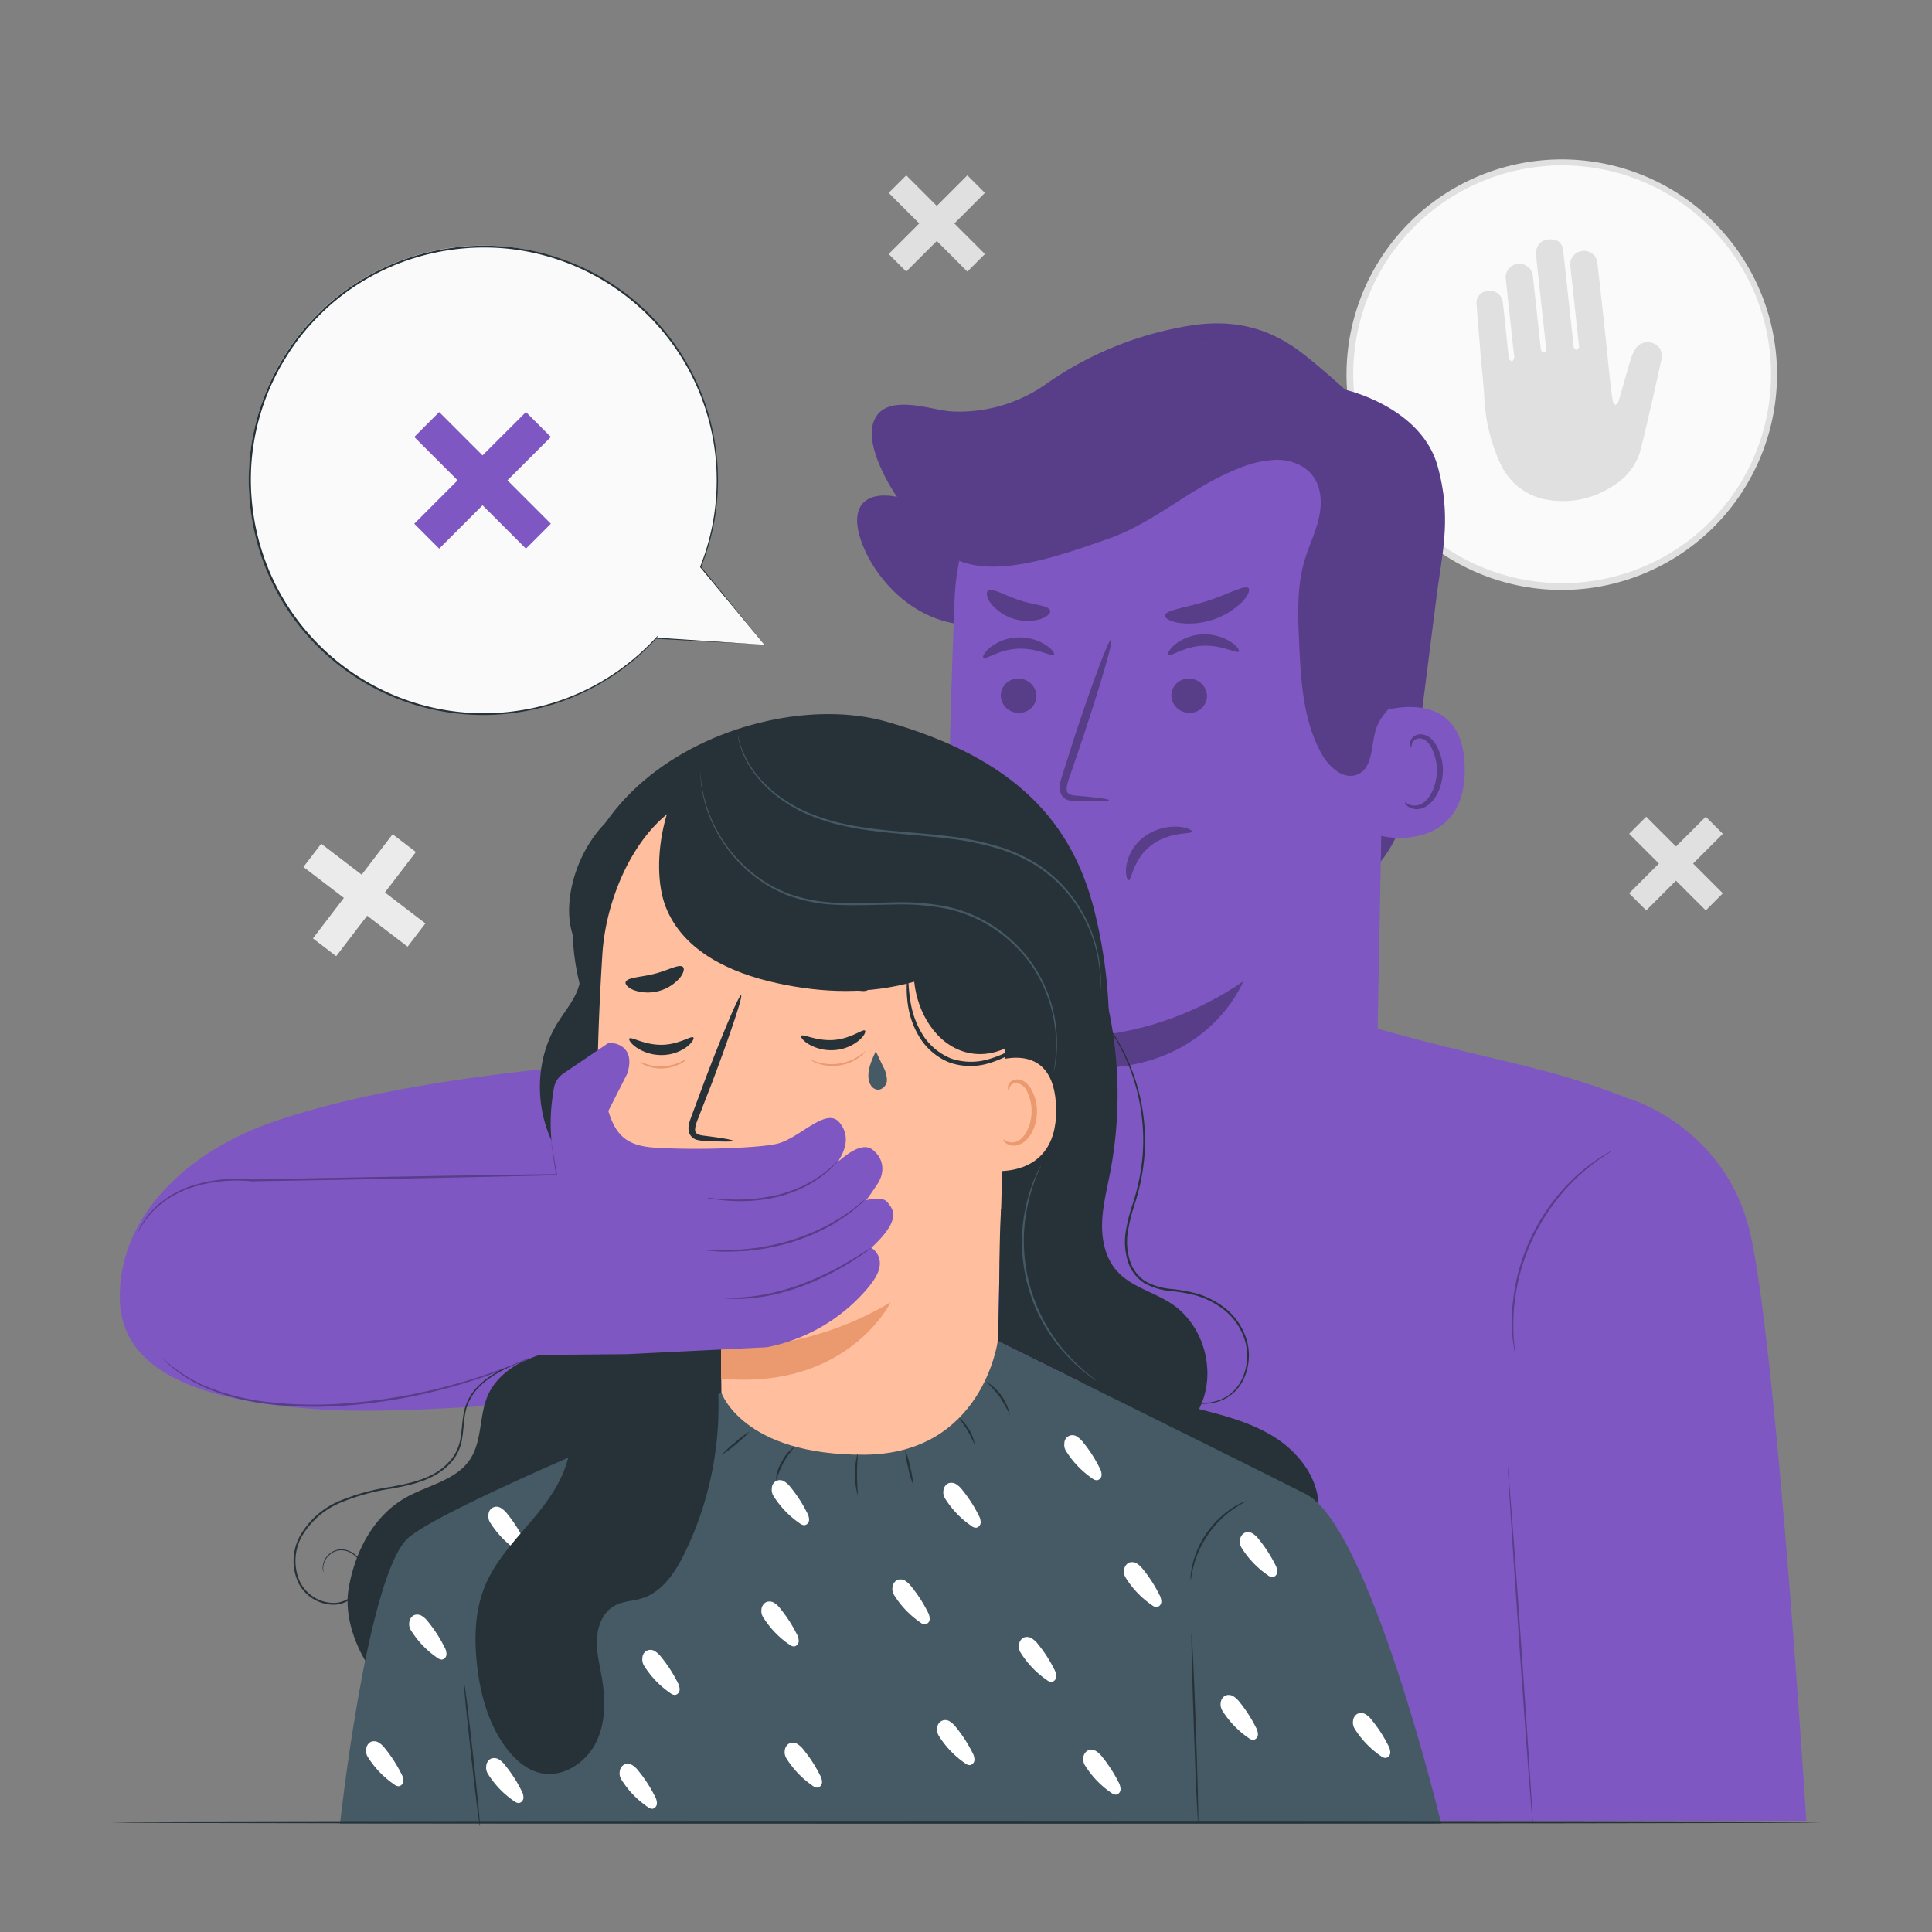 <svg xmlns="http://www.w3.org/2000/svg" viewBox="0 0 500 500"><rect x="0" y="0" width="500" height="500" fill="#808080" stroke="none"/><g id="freepik--background-complete--inject-96"><circle cx="404.19" cy="96.96" r="54.93" transform="translate(49.82 314.21) rotate(-45)" style="fill:#fafafa"></circle><path d="M405,152.67a55.71,55.71,0,1,1,54.57-61.73h0a55.78,55.78,0,0,1-49.37,61.41C408.47,152.54,406.73,152.64,405,152.67ZM403.39,42.81c-1.67,0-3.35.13-5.05.32a54.06,54.06,0,1,0,5.05-.32Z" style="fill:#e0e0e0"></path><path d="M429.62,90.25a3.86,3.86,0,0,0-6.21-.22,13.33,13.33,0,0,0-1.63,3.81c-1,3.34-1.93,6.72-2.92,10.07-.11.36-.53.63-.81.94-.23-.34-.61-.66-.67-1q-.44-2.85-.73-5.72c-.41-3.75-.77-7.51-1.17-11.26-.68-6.31-1.36-12.61-2.09-18.91a3.78,3.78,0,0,0-.87-1.94,3.65,3.65,0,0,0-4.27-.7,3.49,3.49,0,0,0-1.84,3.6q1.08,10,2.17,20.06a2.35,2.35,0,0,1,.06.94c-.08.25-.36.59-.59.61s-.57-.24-.7-.47a2.28,2.28,0,0,1-.15-.92q-1.27-11.65-2.54-23.31a11.76,11.76,0,0,0-.2-1.45A2.72,2.72,0,0,0,402,62c-2.88-.44-4.77,1.35-4.45,4.25q1.23,11.5,2.49,23a5.6,5.6,0,0,1,.08,1.35.84.84,0,0,1-.52.61.88.88,0,0,1-.71-.42,4.53,4.53,0,0,1-.22-1.23c-.67-6.14-1.31-12.27-2-18.4a3.53,3.53,0,0,0-7,.79c.69,6.52,1.41,13,2.11,19.55a3.73,3.73,0,0,1,.1,1.14,3.79,3.79,0,0,1-.56,1c-.28-.29-.78-.54-.82-.86-.3-2.36-.51-4.74-.76-7.1-.27-2.51-.52-5-.83-7.53a3.33,3.33,0,0,0-4-2.83,3.05,3.05,0,0,0-2.77,3.53q.59,7.38,1.18,14.77s0,0,0,0c.32,3,.61,6,.81,9A45.66,45.66,0,0,0,388.3,120a16.22,16.22,0,0,0,12.29,9.36,23.44,23.44,0,0,0,17-3.7,15.67,15.67,0,0,0,7.06-9.47c1.88-7.63,3.6-15.31,5.3-23A4.42,4.42,0,0,0,429.62,90.25Z" style="fill:#e0e0e0"></path><polygon points="445.87 231.19 438.17 223.49 445.87 215.79 441.45 211.37 433.74 219.07 426.04 211.37 421.62 215.79 429.32 223.49 421.62 231.19 426.04 235.62 433.74 227.92 441.45 235.62 445.87 231.19" style="fill:#e0e0e0"></polygon><polygon points="254.89 65.74 246.99 57.83 254.89 49.92 250.35 45.38 242.44 53.29 234.53 45.38 229.99 49.92 237.9 57.83 229.99 65.74 234.53 70.28 242.44 62.37 250.35 70.28 254.89 65.74" style="fill:#e0e0e0"></polygon><polygon points="110.09 238.98 99.62 230.97 107.63 220.5 101.61 215.9 93.6 226.37 83.13 218.36 78.53 224.38 89 232.38 80.99 242.86 87.01 247.46 95.02 236.99 105.49 245 110.09 238.98" style="fill:#ebebeb"></polygon></g><g id="freepik--speech-bubble--inject-96"><path d="M197.8,166.87l-16.49-20.1a60.63,60.63,0,1,0-11.56,18.37l0,0Z" style="fill:#fafafa"></path><path d="M197.8,166.87l-28.07-1.57h-.2l.09-.18,0,0,.21.15a61.94,61.94,0,0,1-11,9.49,60.53,60.53,0,0,1-15.53,7.47,61.65,61.65,0,0,1-9.35,2.14,59.18,59.18,0,0,1-10.15.66,60.78,60.78,0,0,1-55.34-38.76,61.84,61.84,0,0,1-3.92-26.61,60.58,60.58,0,0,1,8.58-26.69,58.57,58.57,0,0,1,8.94-11.46A59.26,59.26,0,0,1,93.27,72.6a60.57,60.57,0,0,1,12.65-5.91,61.63,61.63,0,0,1,13.33-2.81,60.14,60.14,0,0,1,25.75,3,60.51,60.51,0,0,1,40.19,48.81,60.17,60.17,0,0,1,0,17.23,61.35,61.35,0,0,1-3.76,13.86l0-.13c10.56,13,15.83,19.49,16.4,20.18l-16.59-20-.05-.06,0-.07a61.44,61.44,0,0,0,3.68-13.8,60,60,0,0,0,0-17.14,60.39,60.39,0,0,0-40-48.41,59.65,59.65,0,0,0-25.54-3,61.22,61.22,0,0,0-13.22,2.79A60.07,60.07,0,0,0,93.54,73a58.57,58.57,0,0,0-11.08,8.8,64.5,64.5,0,0,0-4.77,5.38,63.18,63.18,0,0,0-4.1,6,60.1,60.1,0,0,0-8.5,26.46A61.17,61.17,0,0,0,69,146.05a60.32,60.32,0,0,0,54.88,38.53,58.56,58.56,0,0,0,10.09-.64,59.9,59.9,0,0,0,24.75-9.48,61.92,61.92,0,0,0,11-9.4l.68-.73-.47.87v0l-.11-.19Z" style="fill:#263238"></path><polygon points="142.56 135.54 131.33 124.31 142.56 113.09 136.11 106.64 124.88 117.86 113.66 106.64 107.21 113.09 118.43 124.31 107.21 135.54 113.66 141.99 124.88 130.76 136.11 141.99 142.56 135.54" style="fill:#7E57C2"></polygon></g><g id="freepik--Characters--inject-96"><path d="M332.36,229.94c8.79,4.8,20.33-.26,26.08-8.45s7.17-18.56,8.43-28.49q2.44-19.22,4.88-38.42c1.42-11.25,4-20.49.32-33.85-4.26-15.49-23.94-19.86-23.94-19.86s-8.69-8-13.71-11.32c-8.28-5.46-16.75-6.66-25.64-5.4a89.45,89.45,0,0,0-38.1,15.27,39,39,0,0,1-22.88,7.11,22.3,22.3,0,0,1-2.91-.19c-5.53-.78-16-4.36-18.74,2.68s6,19.59,6,19.59-9.79-2.5-10.3,5.53,10.52,27.41,29.75,27.64" style="fill:#7E57C2"></path><g style="opacity:0.3"><path d="M332.36,229.94c8.79,4.8,20.33-.26,26.08-8.45s7.17-18.56,8.43-28.49q2.44-19.22,4.88-38.42c1.42-11.25,4-20.49.32-33.85-4.26-15.49-23.94-19.86-23.94-19.86s-8.69-8-13.71-11.32c-8.28-5.46-16.75-6.66-25.64-5.4a89.45,89.45,0,0,0-38.1,15.27,39,39,0,0,1-22.88,7.11,22.3,22.3,0,0,1-2.91-.19c-5.53-.78-16-4.36-18.74,2.68s6,19.59,6,19.59-9.79-2.5-10.3,5.53,10.52,27.41,29.75,27.64"></path></g><path d="M452.56,317.59c-6.89-26.17-30.83-33.23-30.83-33.23v.07c-21.84-8.7-34.25-9.47-65.2-18.21l2-106C360.06,126.51,341.7,97.54,308,97l-3.12.13A60.31,60.31,0,0,0,247.05,155c-1.15,29.23-2,61.55-1.2,77.18,1.73,32.33,34.3,36,34.3,36,0,.49,0,2.74-.06,6.06-1.46,0-18.93,2.36-37.6,6.16-11.8-3.59-46.71-13-69-6.27h0c-19.61,1-70,4.58-103.78,16.56C51,297.3,31,312.79,31,335.68c0,21.55,26.07,27.43,52.37,29.11,18.63,1.19,51.13-1.43,68.53-3.06l64.36,33.53,4.88,24.83,4,51.52,181.48-.26h60.86S459.44,343.76,452.56,317.59Z" style="fill:#7E57C2"></path><g style="opacity:0.3"><path d="M280.15,268.17s20.44.35,41.6-14.2c0,0-9.29,24-41.69,22.38Z"></path></g><g style="opacity:0.3"><path d="M259,180a4.61,4.61,0,0,0,4.65,4.48,4.43,4.43,0,0,0,4.59-4.36,4.63,4.63,0,0,0-4.65-4.48A4.41,4.41,0,0,0,259,180Z"></path><path d="M254.51,170.24c.6.58,4-2.16,9-2.35s8.72,2.14,9.23,1.51c.25-.28-.38-1.34-2-2.43a12.68,12.68,0,0,0-7.42-2,12.22,12.22,0,0,0-7.11,2.62C254.69,168.87,254.22,170,254.51,170.24Z"></path><path d="M303.14,180a4.63,4.63,0,0,0,4.65,4.48,4.43,4.43,0,0,0,4.59-4.36,4.63,4.63,0,0,0-4.64-4.48A4.42,4.42,0,0,0,303.14,180Z"></path><path d="M302.38,169.45c.6.58,4-2.15,9-2.34s8.72,2.14,9.23,1.51c.25-.28-.37-1.35-2-2.44a12.76,12.76,0,0,0-7.42-2,12.16,12.16,0,0,0-7.11,2.62C302.57,168.08,302.09,169.2,302.38,169.45Z"></path><path d="M287,207.07c0-.29-3.1-.69-8.14-1.13-1.27-.07-2.48-.28-2.73-1.13s.14-2.3.69-3.8q1.61-4.68,3.35-9.82c4.65-14,8-25.45,7.39-25.64s-4.79,11-9.43,25L275,200.4c-.42,1.47-1.18,3.14-.45,5a3.15,3.15,0,0,0,2.17,1.77,8.23,8.23,0,0,0,2.16.21C283.9,207.46,287,207.35,287,207.07Z"></path><path d="M292.11,227.79c.81.08,1-5.31,5.81-9s10.49-2.82,10.56-3.57c.09-.34-1.24-1.1-3.66-1.27a13.49,13.49,0,0,0-8.81,2.68,11.71,11.71,0,0,0-4.52,7.53C291.19,226.45,291.74,227.81,292.11,227.79Z"></path><path d="M323.13,152.23c-1-1-5.27,1.6-10.88,3.36s-10.57,2.26-10.77,3.69c-.08.67,1.2,1.49,3.47,1.9a19.75,19.75,0,0,0,16.49-5.37C323,154.14,323.58,152.72,323.13,152.23Z"></path><path d="M271.76,158c-.45-1.36-4.07-1.38-8-2.69s-6.93-3.24-8.08-2.39c-.52.43-.38,1.68.71,3.19a12.2,12.2,0,0,0,12.94,4.09C271.11,159.57,272,158.63,271.76,158Z"></path></g><path d="M356.9,184.29c.54-.26,22-7.5,22.17,14.65S357,216.73,357,216.09,356.9,184.29,356.9,184.29Z" style="fill:#7E57C2"></path><g style="opacity:0.3"><path d="M363.64,207.64c.09-.07.39.26,1,.56a3.91,3.91,0,0,0,2.89,0c2.33-.88,4.26-4.61,4.33-8.61a12.69,12.69,0,0,0-1.13-5.51c-.69-1.61-1.75-2.74-2.93-2.93a2,2,0,0,0-2.27,1.08c-.29.62-.14,1.06-.26,1.1s-.48-.37-.31-1.29a2.45,2.45,0,0,1,.86-1.39,2.92,2.92,0,0,1,2.13-.59c1.71.11,3.26,1.66,4.06,3.4a13.07,13.07,0,0,1,1.4,6.16c-.1,4.46-2.35,8.66-5.54,9.62a4.13,4.13,0,0,1-3.54-.56C363.68,208.17,363.56,207.68,363.64,207.64Z"></path></g><path d="M244.37,142.84c10.2,8.33,29.68,1,42.14-3.29s21.54-13.4,33.79-18.22A27.52,27.52,0,0,1,330.46,119c3.5,0,7.14,1.33,9.26,4.11,2.34,3.06,2.45,7.31,1.58,11.06s-2.62,7.24-3.7,10.93c-2,6.78-1.7,14-1.39,21.06.44,9.94,1,20.29,5.86,29,1.92,3.42,5.76,6.84,9.34,5.23,4.09-1.84,3.31-7.77,4.81-12s5.75-7.07,8.19-10.94,3-8.85,3.12-13.53c.42-15.36-2.38-31-9.8-44.47S338,94.89,323.18,90.71c-15.38-4.36-32.43-.95-45.92,7.64s-23.51,22-29.57,36.79" style="fill:#7E57C2"></path><g style="opacity:0.3"><path d="M244.37,142.84c10.2,8.33,29.68,1,42.14-3.29s21.54-13.4,33.79-18.22A27.52,27.52,0,0,1,330.46,119c3.5,0,7.14,1.33,9.26,4.11,2.34,3.06,2.45,7.31,1.58,11.06s-2.62,7.24-3.7,10.93c-2,6.78-1.7,14-1.39,21.06.44,9.94,1,20.29,5.86,29,1.92,3.42,5.76,6.84,9.34,5.23,4.09-1.84,3.31-7.77,4.81-12s5.75-7.07,8.19-10.94,3-8.85,3.12-13.53c.42-15.36-2.38-31-9.8-44.47S338,94.89,323.18,90.71c-15.38-4.36-32.43-.95-45.92,7.64s-23.51,22-29.57,36.79"></path></g><g style="opacity:0.3"><path d="M396.69,472.22c-.14,0-1.7-20.78-3.48-46.43s-3.1-46.45-3-46.46,1.71,20.77,3.48,46.43S396.84,472.21,396.69,472.22Z"></path></g><g style="opacity:0.3"><path d="M417.09,297.85a3.11,3.11,0,0,1-.5.37l-1.5,1-1.08.7c-.39.27-.79.59-1.23.92a35.69,35.69,0,0,0-2.91,2.33l-1.63,1.44c-.56.51-1.08,1.1-1.66,1.67a50.2,50.2,0,0,0-3.43,3.89,53.13,53.13,0,0,0-10.21,21.27,50.48,50.48,0,0,0-.88,5.12c-.09.8-.22,1.58-.27,2.33s-.07,1.48-.1,2.17a35.56,35.56,0,0,0,0,3.74c0,.55,0,1.06.05,1.53s.09.89.13,1.28c.07.73.13,1.32.17,1.78a2.75,2.75,0,0,1,0,.63,3.51,3.51,0,0,1-.12-.61l-.27-1.78c-.06-.39-.12-.82-.18-1.28s-.06-1-.09-1.54a32,32,0,0,1-.09-3.76c0-.7.05-1.43.07-2.19s.16-1.54.24-2.36a50.62,50.62,0,0,1,.84-5.16,52.22,52.22,0,0,1,10.3-21.47,48.73,48.73,0,0,1,3.5-3.89c.59-.57,1.12-1.16,1.7-1.66l1.66-1.43a34.36,34.36,0,0,1,3-2.29c.45-.31.86-.63,1.26-.88L415,299l1.55-.9A2.47,2.47,0,0,1,417.09,297.85Z"></path></g><path d="M161.62,208.93c-11.43,7.28-16,22.52-13.81,31.52,1.1,4.54,3.16,9.11,2.26,13.69-.78,4-3.63,7.13-5.76,10.56-7.1,11.43-5.85,27.42,3,37.6s24.46,13.72,36.79,8.33" style="fill:#263238"></path><path d="M154.86,268.41c-27.81-61.15,38.33-91.87,74.41-81.68,33.91,9.58,48.38,26.46,54,49.14s5.31,47.27-3.58,68.88c-4.38,10.65-12.28,21.48-23.73,22.81" style="fill:#263238"></path><path d="M104.48,440.41c-9.33-5.76-15.8-19.2-14.32-28.82s6.36-19.21,14.83-24c5.71-3.24,13.07-4.47,16.68-9.95,3.2-4.84,2.27-11.37,4.65-16.66,1.93-4.27,5.9-7.34,10.21-9.18s9-2.56,13.63-3.28l29.8-4.62c3.29-.51,7-.93,9.65,1.09s3.25,5.74,3.59,9.08a564.08,564.08,0,0,1,2.87,69.87" style="fill:#263238"></path><path d="M187.16,395.19c-.48-29.21-.55-46.6-.56-46.43,0,0-25.11-4.17-30.32-36.93-2.58-16.3-1.76-43-.39-64.85,1.24-19.66,14.26-43.78,33.85-41.71l61.16,15.46a11.53,11.53,0,0,1,10.31,11.69h0l-3.8,144.77" style="fill:#ffbe9d"></path><path d="M179.43,268.49c-.53-.54-3.68,1.86-8.2,1.9s-7.87-2.18-8.35-1.62c-.24.25.3,1.23,1.76,2.27a11.53,11.53,0,0,0,6.69,2,11,11,0,0,0,6.52-2.2C179.23,269.73,179.69,268.73,179.43,268.49Z" style="fill:#263238"></path><path d="M223.85,266.71c-.56-.5-3.55,2.09-8.06,2.43s-8-1.66-8.43-1.07c-.22.26.38,1.21,1.9,2.15a11.58,11.58,0,0,0,6.81,1.53,11.06,11.06,0,0,0,6.36-2.61C223.73,268,224.13,266.94,223.85,266.71Z" style="fill:#263238"></path><path d="M189.72,295.25c0-.26-2.79-.74-7.34-1.32-1.16-.12-2.25-.35-2.44-1.14s.21-2.08.77-3.42q1.62-4.2,3.41-8.79c4.74-12.52,8.18-22.82,7.67-23s-4.76,9.81-9.5,22.32L179,288.75c-.44,1.31-1.19,2.8-.6,4.53a2.91,2.91,0,0,0,1.9,1.69,7.9,7.9,0,0,0,2,.27C186.86,295.49,189.71,295.51,189.72,295.25Z" style="fill:#263238"></path><path d="M186.6,348.76a83.35,83.35,0,0,0,43.88-11.71s-11.09,22.8-43.88,19.73Z" style="fill:#eb996e"></path><path d="M191.64,306.15a8.15,8.15,0,0,1,7.3-3,7.44,7.44,0,0,1,5.14,2.76,4.72,4.72,0,0,1,.36,5.39c-1.23,1.71-3.78,2.11-5.93,1.5a17.26,17.26,0,0,1-5.78-3.45,4.83,4.83,0,0,1-1.29-1.34,1.51,1.51,0,0,1,0-1.68" style="fill:#eb996e"></path><path d="M192.78,314.5c.7.23,1.94-4.52,6.88-6.85s9.86-.49,10.07-1.15c.14-.28-.89-1.21-3-1.82a12.2,12.2,0,0,0-8.34.69,10.65,10.65,0,0,0-5.45,5.82C192.22,313.13,192.45,314.45,192.78,314.5Z" style="fill:#263238"></path><path d="M204.1,253.8c.45,1.23,5,.65,10.26,1.29s9.6,2.08,10.3,1c.32-.53-.43-1.68-2.16-2.87a17.91,17.91,0,0,0-15.66-1.73C204.89,252.25,203.91,253.22,204.1,253.8Z" style="fill:#263238"></path><path d="M176.72,250.22c-1-.82-3.8.92-7.44,1.82s-6.89.89-7.36,2.1c-.19.58.53,1.47,2.1,2.1a11,11,0,0,0,11.92-3.16C177,251.76,177.18,250.63,176.72,250.22Z" style="fill:#263238"></path><path d="M255.59,275.35c.48-.23,17.54-7.77,17.74,11.84S253.79,303,253.75,302.4,255.59,275.35,255.59,275.35Z" style="fill:#ffbe9d"></path><path d="M259.67,294.91c.08-.06.34.24.92.49a3.41,3.41,0,0,0,2.56,0c2.06-.78,3.77-4.09,3.83-7.63a11.27,11.27,0,0,0-1-4.88,4,4,0,0,0-2.6-2.59,1.75,1.75,0,0,0-2,.95c-.26.55-.13.94-.23,1s-.42-.33-.27-1.14a2.14,2.14,0,0,1,.75-1.23,2.59,2.59,0,0,1,1.89-.52c1.51.09,2.89,1.46,3.6,3a11.62,11.62,0,0,1,1.24,5.46c-.08,3.95-2.07,7.67-4.9,8.52a3.67,3.67,0,0,1-3.13-.49C259.71,295.38,259.6,295,259.67,294.91Z" style="fill:#eb996e"></path><path d="M183.21,195.4c-10.92,5.64-15.41,28-10.89,39.39s16.68,17,28.68,19.63,23.77,2.94,35.6-.35c.82,8,5.6,16.13,13.32,18.23,10.22,2.78,20.52-6.58,22.8-16.93s-1.13-21-4.5-31.05" style="fill:#263238"></path><path d="M269.76,266.58c.05.06-.49.57-1.51,1.43a54.77,54.77,0,0,1-4.53,3.41,27.6,27.6,0,0,1-7.62,3.69,16.51,16.51,0,0,1-10.41-.15,16.13,16.13,0,0,1-7.88-6.81,22,22,0,0,1-2.83-8,29.14,29.14,0,0,1-.3-5.68,6.6,6.6,0,0,1,.25-2.07c.22,0,0,3,.84,7.61a22.61,22.61,0,0,0,2.92,7.6,15.5,15.5,0,0,0,7.4,6.3,15.9,15.9,0,0,0,9.73.21,28.82,28.82,0,0,0,7.47-3.37C267.3,268.24,269.64,266.42,269.76,266.58Z" style="fill:#263238"></path><path d="M226.66,272.06c-1,2.13-2.13,4.61-1.89,6.94a4,4,0,0,0,.74,2.07,2.29,2.29,0,0,0,1.91.95,2.59,2.59,0,0,0,2.12-2.56,7.51,7.51,0,0,0-1-3.45l-1.88-3.95" style="fill:#455a64"></path><path d="M223.94,272.06a5.44,5.44,0,0,1-1.62,1.6,11.76,11.76,0,0,1-10.55,1.61,5.57,5.57,0,0,1-2-1c0-.08.8.33,2.12.69a12.87,12.87,0,0,0,10.24-1.57C223.26,272.61,223.87,272,223.94,272.06Z" style="fill:#eb996e"></path><path d="M177.65,274.13a4.41,4.41,0,0,1-1.52,1.14,10.76,10.76,0,0,1-4.42,1.24,10.62,10.62,0,0,1-4.53-.74,4.33,4.33,0,0,1-1.64-1,18.3,18.3,0,0,1,1.76.62,12.25,12.25,0,0,0,4.38.57,12.63,12.63,0,0,0,4.29-1.05A14.07,14.07,0,0,1,177.65,274.13Z" style="fill:#eb996e"></path><path d="M341.24,389.29c-.33-7.08-5.18-13.33-11.13-17.18s-12.94-5.69-19.81-7.45c4.72-9.13,1.48-21.56-7.08-27.24-4.63-3.07-10.53-4.37-14.21-8.54-2.9-3.29-3.91-7.9-3.79-12.29s1.22-8.68,2.06-13a106.64,106.64,0,0,0-1.21-46.05l-2.14,8.67-5,13.34-7.86,27.34-12,6.14c-.64,11-.25,23-.89,34l21.65,10.71.23.47Z" style="fill:#263238"></path><path d="M272.64,277.66s0-.13.05-.36.1-.62.17-1.06a40.64,40.64,0,0,0,.41-4.08,37,37,0,0,0-2.36-14.76,35.51,35.51,0,0,0-5-9,36.87,36.87,0,0,0-8.69-8.06,35.62,35.62,0,0,0-12-5.12,61.2,61.2,0,0,0-14.07-1.12c-4.87.06-9.63.29-14.23.08a41.75,41.75,0,0,1-13-2.44,35.13,35.13,0,0,1-10.26-6.23,36.37,36.37,0,0,1-6.83-7.92,35.27,35.27,0,0,1-5.32-14.09l-.24-2.37c-.06-.68,0-1.27,0-1.74s0-.8,0-1.07a1.41,1.41,0,0,1,0-.36,1.65,1.65,0,0,1,0,.36c0,.27,0,.62,0,1.07s0,1.05.08,1.73.18,1.47.29,2.35a36.56,36.56,0,0,0,12.24,21.71A34.47,34.47,0,0,0,204,231.25a41.25,41.25,0,0,0,12.89,2.38c4.57.2,9.32,0,14.2-.1a61.3,61.3,0,0,1,14.19,1.15,36,36,0,0,1,12.19,5.22,36.92,36.92,0,0,1,8.76,8.2,35.78,35.78,0,0,1,5.05,9.17,36.6,36.6,0,0,1,2.21,14.9A26.54,26.54,0,0,1,272.64,277.66Z" style="fill:#455a64"></path><path d="M284.59,258.06a1.37,1.37,0,0,1,0-.33c0-.25,0-.58.06-1,.09-.86.08-2.13.06-3.77a36.13,36.13,0,0,0-.76-5.89,35.34,35.34,0,0,0-2.44-7.47,35.81,35.81,0,0,0-13.05-15.38,42,42,0,0,0-11-4.85,79,79,0,0,0-12.76-2.46c-8.86-1-17.42-1.32-25.05-2.9a54.4,54.4,0,0,1-10.56-3.2,37.12,37.12,0,0,1-8.26-4.91,30.39,30.39,0,0,1-5.56-5.66,25.41,25.41,0,0,1-3-5.19,19.38,19.38,0,0,1-.73-2.06,11.9,11.9,0,0,1-.4-1.55q-.12-.6-.18-1a1.63,1.63,0,0,1-.05-.34,1.89,1.89,0,0,1,.1.33c.06.24.13.55.23.95a12.44,12.44,0,0,0,.45,1.52,17.29,17.29,0,0,0,.77,2,25.24,25.24,0,0,0,3,5.1,30.25,30.25,0,0,0,5.55,5.54,37.28,37.28,0,0,0,8.2,4.8,53.78,53.78,0,0,0,10.48,3.13c7.59,1.54,16.12,1.82,25,2.85a78,78,0,0,1,12.84,2.49,42.31,42.31,0,0,1,11.14,4.94,36,36,0,0,1,13.13,15.63A36.45,36.45,0,0,1,284.91,253a30.22,30.22,0,0,1-.16,3.77c0,.41-.08.73-.11,1A1.23,1.23,0,0,1,284.59,258.06Z" style="fill:#455a64"></path><path d="M283.7,357.25a3.41,3.41,0,0,1-.55-.33c-.34-.24-.87-.56-1.5-1.05a40.36,40.36,0,0,1-5-4.46A43,43,0,0,1,266,310.14a40.53,40.53,0,0,1,2.27-6.34c.31-.73.62-1.27.81-1.64a2.34,2.34,0,0,1,.32-.55,2.58,2.58,0,0,1-.23.59c-.15.39-.43.94-.72,1.68a45.12,45.12,0,0,0-2.09,6.35,43.75,43.75,0,0,0,10.52,40.93,45.47,45.47,0,0,0,4.9,4.55c.61.51,1.12.86,1.44,1.12A2.74,2.74,0,0,1,283.7,357.25Z" style="fill:#455a64"></path><path d="M83.76,407l-.11-.33a3.14,3.14,0,0,1-.14-1,4.77,4.77,0,0,1,1.7-3.49A4.7,4.7,0,0,1,87.8,401a5.38,5.38,0,0,1,3.32.77,6.72,6.72,0,0,1,2.62,2.91,6.61,6.61,0,0,1,.35,4.37,8.32,8.32,0,0,1-2.51,4.12,7.92,7.92,0,0,1-4.77,2.12,10.3,10.3,0,0,1-9.57-5.61,13.53,13.53,0,0,1,.5-12.39,21.28,21.28,0,0,1,10.19-8.88,55.7,55.7,0,0,1,13.12-3.6c4.29-.79,8.5-1.67,11.89-3.8a14.59,14.59,0,0,0,4.25-3.89,11.69,11.69,0,0,0,2-5c.3-1.75.38-3.48.61-5.14a20.72,20.72,0,0,1,.48-2.42,10.93,10.93,0,0,1,.39-1.14,8,8,0,0,1,.47-1.08,13.32,13.32,0,0,1,2.55-3.56,19.24,19.24,0,0,1,3-2.48,32.74,32.74,0,0,1,5.49-2.93c1.57-.68,2.82-1.12,3.66-1.43l1-.33a1.36,1.36,0,0,1,.34-.09l-.32.14-.95.38c-.83.34-2.07.81-3.62,1.51a33.91,33.91,0,0,0-5.41,3,18.8,18.8,0,0,0-2.94,2.47,12.85,12.85,0,0,0-2.46,3.5,8.81,8.81,0,0,0-.45,1,10.32,10.32,0,0,0-.37,1.11,19.49,19.49,0,0,0-.45,2.37c-.22,1.64-.29,3.38-.59,5.17a12.1,12.1,0,0,1-2,5.21,15,15,0,0,1-4.37,4c-3.49,2.21-7.76,3.11-12.06,3.9a55.24,55.24,0,0,0-13,3.58,20.8,20.8,0,0,0-10,8.64,13,13,0,0,0-.52,11.93,9.86,9.86,0,0,0,9.11,5.4,7.5,7.5,0,0,0,4.53-2,7.92,7.92,0,0,0,2.42-3.92,6.17,6.17,0,0,0-.3-4.13A6.33,6.33,0,0,0,91,402a5.12,5.12,0,0,0-3.14-.78,4.55,4.55,0,0,0-2.49,1.11,4.72,4.72,0,0,0-1.73,3.33A7,7,0,0,0,83.76,407Z" style="fill:#263238"></path><path d="M303.86,359.73s.33.37,1,1a8.92,8.92,0,0,0,3.59,1.91,11.5,11.5,0,0,0,2.91.43,12.51,12.51,0,0,0,3.47-.49,10.54,10.54,0,0,0,3.56-1.81,10.93,10.93,0,0,0,2.84-3.46,14.17,14.17,0,0,0,1.06-10.06,16.29,16.29,0,0,0-6.94-9.3,21.86,21.86,0,0,0-5.83-2.69,42.31,42.31,0,0,0-6.65-1.16,16.93,16.93,0,0,1-6.78-2.06,10.38,10.38,0,0,1-4.28-5.88,16.86,16.86,0,0,1-.48-7.29A43.32,43.32,0,0,1,293,312,55.25,55.25,0,0,0,295.72,299a51.4,51.4,0,0,0-.5-12A49.47,49.47,0,0,0,292.57,277l-.4-1.11-.46-1.06c-.3-.7-.6-1.38-.89-2-.68-1.27-1.22-2.52-1.9-3.59s-1.23-2.12-1.88-3-1.15-1.74-1.73-2.43l-1.47-1.87-1.16-1.3-.7-.81a1.61,1.61,0,0,1-.23-.29s.1.08.27.25.43.45.74.78l1.2,1.27,1.51,1.85c.59.68,1.14,1.51,1.78,2.41s1.25,1.9,1.92,3,1.26,2.33,1.95,3.6c.3.66.6,1.34.91,2,.16.35.31.71.47,1.06l.42,1.12A50.48,50.48,0,0,1,295.65,287a51.17,51.17,0,0,1,.54,12.06,55,55,0,0,1-2.69,13.05,45.22,45.22,0,0,0-1.63,6.8,16.29,16.29,0,0,0,.47,7.07,9.84,9.84,0,0,0,4.05,5.59,16.4,16.4,0,0,0,6.58,2,43.5,43.5,0,0,1,6.72,1.19,22,22,0,0,1,5.95,2.77,16.67,16.67,0,0,1,7.1,9.6,14.5,14.5,0,0,1-1.16,10.34,11.09,11.09,0,0,1-3,3.54,10.75,10.75,0,0,1-3.68,1.83,12.69,12.69,0,0,1-3.55.46,12.3,12.3,0,0,1-3-.48,8.89,8.89,0,0,1-3.6-2,5.75,5.75,0,0,1-.73-.78A2.22,2.22,0,0,1,303.86,359.73Z" style="fill:#263238"></path><path d="M373,472S354.48,395.06,338,386.69s-79.78-39.63-79.78-39.63-3.87,29.27-34.59,29.42c-31.4.16-36.91-16-36.91-16S111.91,390.79,105,398.64c-10.3,11.64-17,73.33-17,73.33H373" style="fill:#455a64"></path><path d="M206.16,422.82a35.61,35.61,0,0,0-4.21-6.5,5.89,5.89,0,0,0-1.58-1.49,2.28,2.28,0,0,0-2.1-.19,2.34,2.34,0,0,0-1.2,1.85,3,3,0,0,0,.49,2.14,24,24,0,0,0,6.75,7,2,2,0,0,0,1.22.47,1.43,1.43,0,0,0,1.18-1.4A3.94,3.94,0,0,0,206.16,422.82Z" style="fill:#fff"></path><path d="M251.64,453.53a36,36,0,0,0-4.21-6.5,6.22,6.22,0,0,0-1.58-1.49,2.09,2.09,0,0,0-3.3,1.66,3.07,3.07,0,0,0,.49,2.15,24.11,24.11,0,0,0,6.75,7,2,2,0,0,0,1.22.47,1.43,1.43,0,0,0,1.18-1.4A4,4,0,0,0,251.64,453.53Z" style="fill:#fff"></path><path d="M289.45,461.18a35.56,35.56,0,0,0-4.2-6.5,6.08,6.08,0,0,0-1.59-1.49,2.26,2.26,0,0,0-2.09-.19,2.32,2.32,0,0,0-1.2,1.85,3,3,0,0,0,.49,2.14,24,24,0,0,0,6.75,7,2,2,0,0,0,1.21.47,1.42,1.42,0,0,0,1.18-1.4A3.83,3.83,0,0,0,289.45,461.18Z" style="fill:#fff"></path><path d="M325,447a35,35,0,0,0-4.2-6.5,5.92,5.92,0,0,0-1.59-1.49,2.26,2.26,0,0,0-2.09-.19,2.32,2.32,0,0,0-1.2,1.85,3,3,0,0,0,.49,2.14,24,24,0,0,0,6.75,7,2,2,0,0,0,1.21.47,1.42,1.42,0,0,0,1.18-1.4A3.83,3.83,0,0,0,325,447Z" style="fill:#fff"></path><path d="M330,404.87a36,36,0,0,0-4.21-6.5,6.1,6.1,0,0,0-1.59-1.49,2.32,2.32,0,0,0-2.09-.19,2.36,2.36,0,0,0-1.2,1.85,3,3,0,0,0,.49,2.15,24,24,0,0,0,6.75,7,2,2,0,0,0,1.22.47,1.43,1.43,0,0,0,1.18-1.4A4,4,0,0,0,330,404.87Z" style="fill:#fff"></path><path d="M359.25,451.68a35.09,35.09,0,0,0-4.21-6.5,5.89,5.89,0,0,0-1.58-1.49,2.28,2.28,0,0,0-2.1-.19,2.33,2.33,0,0,0-1.19,1.85,3,3,0,0,0,.48,2.14,24.15,24.15,0,0,0,6.75,7,2,2,0,0,0,1.22.47,1.42,1.42,0,0,0,1.18-1.4A3.83,3.83,0,0,0,359.25,451.68Z" style="fill:#fff"></path><path d="M103.84,459a35.56,35.56,0,0,0-4.2-6.5A6.08,6.08,0,0,0,98.05,451a2.29,2.29,0,0,0-2.09-.2,2.35,2.35,0,0,0-1.2,1.86,3,3,0,0,0,.49,2.14,23.87,23.87,0,0,0,6.75,7,1.94,1.94,0,0,0,1.21.48,1.43,1.43,0,0,0,1.18-1.4A3.83,3.83,0,0,0,103.84,459Z" style="fill:#fff"></path><path d="M115,426.21a35.09,35.09,0,0,0-4.21-6.5,5.89,5.89,0,0,0-1.58-1.49,2.29,2.29,0,0,0-2.09-.2,2.34,2.34,0,0,0-1.2,1.85,3,3,0,0,0,.49,2.15,24,24,0,0,0,6.74,7,2.12,2.12,0,0,0,1.22.48,1.44,1.44,0,0,0,1.18-1.4A3.8,3.8,0,0,0,115,426.21Z" style="fill:#fff"></path><path d="M134.92,463.34a35.09,35.09,0,0,0-4.21-6.5,5.89,5.89,0,0,0-1.58-1.49,2.31,2.31,0,0,0-2.1-.2,2.37,2.37,0,0,0-1.19,1.86,3,3,0,0,0,.48,2.14,23.87,23.87,0,0,0,6.75,7,2.12,2.12,0,0,0,1.22.48,1.45,1.45,0,0,0,1.18-1.4A3.8,3.8,0,0,0,134.92,463.34Z" style="fill:#fff"></path><path d="M135.5,398.31a35.91,35.91,0,0,0-4.2-6.5,6.09,6.09,0,0,0-1.59-1.49,2.08,2.08,0,0,0-3.29,1.66,3,3,0,0,0,.49,2.15,24.11,24.11,0,0,0,6.75,7,2,2,0,0,0,1.21.47,1.42,1.42,0,0,0,1.18-1.4A3.86,3.86,0,0,0,135.5,398.31Z" style="fill:#fff"></path><path d="M169.46,464.83a35.09,35.09,0,0,0-4.21-6.5,5.89,5.89,0,0,0-1.58-1.49,2.29,2.29,0,0,0-2.09-.2,2.35,2.35,0,0,0-1.2,1.86,3,3,0,0,0,.49,2.14,23.87,23.87,0,0,0,6.75,7,2.07,2.07,0,0,0,1.21.48,1.44,1.44,0,0,0,1.18-1.4A3.8,3.8,0,0,0,169.46,464.83Z" style="fill:#fff"></path><path d="M284.54,379.81a35.17,35.17,0,0,0-4.21-6.51,6.22,6.22,0,0,0-1.58-1.49,2.08,2.08,0,0,0-3.29,1.66,3,3,0,0,0,.49,2.15,24.08,24.08,0,0,0,6.74,7,2,2,0,0,0,1.22.47,1.42,1.42,0,0,0,1.18-1.4A3.8,3.8,0,0,0,284.54,379.81Z" style="fill:#fff"></path><path d="M272.83,432a34.72,34.72,0,0,0-4.2-6.5A6,6,0,0,0,267,424a2.32,2.32,0,0,0-2.09-.19,2.36,2.36,0,0,0-1.2,1.85,3,3,0,0,0,.49,2.15,24,24,0,0,0,6.75,7,2,2,0,0,0,1.21.47,1.41,1.41,0,0,0,1.18-1.39A3.8,3.8,0,0,0,272.83,432Z" style="fill:#fff"></path><path d="M300,412.63a35.12,35.12,0,0,0-4.2-6.51,6.26,6.26,0,0,0-1.59-1.49,2.32,2.32,0,0,0-2.09-.19,2.36,2.36,0,0,0-1.2,1.85,3,3,0,0,0,.49,2.15,24,24,0,0,0,6.75,7,2,2,0,0,0,1.21.47,1.42,1.42,0,0,0,1.18-1.4A3.8,3.8,0,0,0,300,412.63Z" style="fill:#fff"></path><path d="M240.06,417.1a35.09,35.09,0,0,0-4.21-6.5,6,6,0,0,0-1.58-1.49,2.28,2.28,0,0,0-2.1-.19,2.33,2.33,0,0,0-1.19,1.85,2.93,2.93,0,0,0,.49,2.14,24,24,0,0,0,6.74,7,2,2,0,0,0,1.22.47,1.42,1.42,0,0,0,1.18-1.4A3.86,3.86,0,0,0,240.06,417.1Z" style="fill:#fff"></path><path d="M253.25,392.1a35.69,35.69,0,0,0-4.21-6.51,6.1,6.1,0,0,0-1.59-1.49,2.32,2.32,0,0,0-2.09-.19,2.36,2.36,0,0,0-1.2,1.85,3,3,0,0,0,.49,2.15,24,24,0,0,0,6.75,7,2,2,0,0,0,1.22.47A1.43,1.43,0,0,0,253.8,394,3.91,3.91,0,0,0,253.25,392.1Z" style="fill:#fff"></path><path d="M208.84,391.44a35.17,35.17,0,0,0-4.21-6.51,6.22,6.22,0,0,0-1.58-1.49,2.08,2.08,0,0,0-3.29,1.66,3,3,0,0,0,.48,2.15,24.12,24.12,0,0,0,6.75,7,2,2,0,0,0,1.22.47,1.42,1.42,0,0,0,1.18-1.4A3.8,3.8,0,0,0,208.84,391.44Z" style="fill:#fff"></path><path d="M212.19,459.36a36,36,0,0,0-4.21-6.5,5.93,5.93,0,0,0-1.59-1.49,2.26,2.26,0,0,0-2.09-.19,2.34,2.34,0,0,0-1.2,1.85,3,3,0,0,0,.49,2.14,24,24,0,0,0,6.75,7,2,2,0,0,0,1.22.47,1.43,1.43,0,0,0,1.18-1.4A4,4,0,0,0,212.19,459.36Z" style="fill:#fff"></path><path d="M175.34,435.36a35.43,35.43,0,0,0-4.21-6.5,6.22,6.22,0,0,0-1.58-1.49,2.08,2.08,0,0,0-3.29,1.66,3,3,0,0,0,.48,2.15,24.11,24.11,0,0,0,6.75,7,2,2,0,0,0,1.22.47,1.43,1.43,0,0,0,1.18-1.4A3.86,3.86,0,0,0,175.34,435.36Z" style="fill:#fff"></path><path d="M310.08,471.69c-.14,0-.64-11-1.11-24.51s-.74-24.52-.6-24.52.65,11,1.12,24.5S310.23,471.68,310.08,471.69Z" style="fill:#263238"></path><path d="M124.21,472.67c-.14,0-1.18-8.27-2.31-18.51s-2-18.55-1.8-18.57,1.18,8.27,2.31,18.51S124.36,472.65,124.21,472.67Z" style="fill:#263238"></path><path d="M322.45,388.52c.05.09-1.29.69-3.21,2a25.92,25.92,0,0,0-3.17,2.59,26.16,26.16,0,0,0-5.74,8.16,26.81,26.81,0,0,0-1.37,3.86c-.6,2.26-.71,3.72-.81,3.71a3.57,3.57,0,0,1,0-1,8.88,8.88,0,0,1,.14-1.2c.08-.46.14-1,.29-1.57a23,23,0,0,1,1.3-4,24.35,24.35,0,0,1,5.84-8.31,23.36,23.36,0,0,1,3.29-2.56,15.65,15.65,0,0,1,1.38-.81,8.08,8.08,0,0,1,1.08-.53A4.22,4.22,0,0,1,322.45,388.52Z" style="fill:#263238"></path><path d="M221.93,386.91a22,22,0,0,1,0-10.77c.15,0-.15,2.42-.14,5.39S222.08,386.89,221.93,386.91Z" style="fill:#263238"></path><path d="M236.29,384.12a19.78,19.78,0,0,1-1.25-4.33,19.57,19.57,0,0,1-.74-4.44,19.35,19.35,0,0,1,1.25,4.33A19.57,19.57,0,0,1,236.29,384.12Z" style="fill:#263238"></path><path d="M252.25,373.75c-.15.05-.75-1.62-1.85-3.48s-2.25-3.19-2.14-3.3a11.55,11.55,0,0,1,4,6.78Z" style="fill:#263238"></path><path d="M261.36,366.19a46.26,46.26,0,0,0-2.6-4.65,44.09,44.09,0,0,0-3.56-4,13.21,13.21,0,0,1,6.16,8.61Z" style="fill:#263238"></path><path d="M200.81,382.93a10.22,10.22,0,0,1,1.54-4.68,10,10,0,0,1,3.17-3.76c.11.11-1.43,1.68-2.72,4S201,383,200.81,382.93Z" style="fill:#263238"></path><path d="M186.82,376.53a21.17,21.17,0,0,1,3.4-3.21A21.48,21.48,0,0,1,194,370.5a41.13,41.13,0,0,1-7.14,6Z" style="fill:#263238"></path><path d="M147.54,371.11c.63,7.66-3.7,14.83-8.58,20.78s-10.54,11.49-13.47,18.6c-2.57,6.26-2.78,13.26-2.08,20,.82,7.78,2.91,15.64,7.61,21.9,2.3,3.07,5.4,5.8,9.17,6.54,5.64,1.09,11.4-2.74,14-7.87s2.54-11.2,1.57-16.86c-.57-3.36-1.46-6.71-1.28-10.1s1.64-7,4.64-8.59c2.14-1.15,4.71-1.14,7-1.86,5.28-1.63,8.63-6.72,11.05-11.68a87,87,0,0,0,8.6-43.69,4,4,0,0,0-.84-2.61c-.85-.86-2.24-.78-3.43-.63a178.88,178.88,0,0,0-28.69,6" style="fill:#263238"></path><path d="M225.49,322.93c8.3-7.66,5.39-10.16,4.2-11.76-1.32-1.77-5.51-.56-5.51-.56s1.61-2.19,3-4.34,2.16-5.89-1.32-8.7-9.42,3.93-8.77,2.72,3.61-5.55.19-9.76S207,294.58,201.11,296c-4,1-20,1.76-31.68,1-7.3-.45-10.1-3.31-12-9.48l4.9-9.65c2.55-8-4.65-8.16-4.9-7.93l-11.62,7.87a5.84,5.84,0,0,0-2.49,3.92c-.63,4-1.76,10.81.74,22.19l-85.28.52a25.35,25.35,0,0,0-25.2,25.34h0a20.59,20.59,0,0,0,.17,2.62c-.22,9.47,5.95,18.43,14.07,23.46,8.47,5.25,18.71,6.85,28.68,7.19a140.9,140.9,0,0,0,62.64-12.37l23.14-.22,36.18-1.79a45.61,45.61,0,0,0,25.5-14.6,24.93,24.93,0,0,0,2.5-3.29C229.75,325.34,225.49,322.93,225.49,322.93Z" style="fill:#7E57C2"></path><g style="opacity:0.3"><path d="M217.05,300.29a7.15,7.15,0,0,1-1,1.1,15.24,15.24,0,0,1-1.21,1.21c-.51.43-1,1-1.73,1.47a24.12,24.12,0,0,1-2.24,1.59,29.09,29.09,0,0,1-2.74,1.57,34.47,34.47,0,0,1-6.79,2.5,42.5,42.5,0,0,1-13,1c-1.67-.13-3-.29-3.94-.45A7.74,7.74,0,0,1,183,310a8.29,8.29,0,0,1,1.46.1c.92.1,2.27.2,3.93.28a46,46,0,0,0,12.9-1.16,36,36,0,0,0,6.7-2.42,29.93,29.93,0,0,0,2.72-1.51,24.38,24.38,0,0,0,2.25-1.51C215.6,301.78,217,300.21,217.05,300.29Z"></path></g><g style="opacity:0.3"><path d="M223.94,310.4a13.2,13.2,0,0,1-1.27,1.25,17.88,17.88,0,0,1-1.59,1.36,27.46,27.46,0,0,1-2.21,1.68l-1.33.92c-.46.31-1,.6-1.49.92-1,.65-2.18,1.23-3.38,1.86a56.16,56.16,0,0,1-8.24,3.23,58.89,58.89,0,0,1-8.65,1.83c-1.35.15-2.63.32-3.84.36s-2.33.11-3.36.12-2,0-2.77-.07-1.52-.09-2.09-.15a11.11,11.11,0,0,1-1.77-.24,13.42,13.42,0,0,1,1.78,0c.58,0,1.27.07,2.09.07s1.73,0,2.75,0,2.14-.06,3.34-.18,2.47-.24,3.81-.4a64.22,64.22,0,0,0,8.57-1.86,58.5,58.5,0,0,0,8.17-3.16c1.19-.62,2.35-1.17,3.37-1.8.52-.31,1-.59,1.5-.89l1.33-.88c.87-.54,1.59-1.12,2.24-1.6s1.2-.92,1.63-1.29A9.76,9.76,0,0,1,223.94,310.4Z"></path></g><g style="opacity:0.3"><path d="M225.49,322.93a10.3,10.3,0,0,1-1.3,1c-.86.64-2.14,1.51-3.75,2.54A70.44,70.44,0,0,1,207,333.09a58.45,58.45,0,0,1-7.94,2.21,46.22,46.22,0,0,1-6.69.82c-1,.07-1.82.05-2.59,0a18,18,0,0,1-2-.09,9.93,9.93,0,0,1-1.65-.19,9.35,9.35,0,0,1,1.66,0c.54,0,1.19,0,1.94,0s1.62,0,2.57-.12a49.67,49.67,0,0,0,6.61-.92,61.93,61.93,0,0,0,7.86-2.23,77.19,77.19,0,0,0,13.4-6.42c1.64-1,2.94-1.8,3.83-2.39A10.71,10.71,0,0,1,225.49,322.93Z"></path></g><g style="opacity:0.3"><path d="M142.54,295a5.94,5.94,0,0,1,.13.59c.08.43.19,1,.32,1.74.28,1.57.67,3.81,1.17,6.67l0,.15H144c-10.61.27-30.1.69-52.34,1.11l-26.48.47h0a38.79,38.79,0,0,0-14,1.12,26.13,26.13,0,0,0-9.74,4.91,22.44,22.44,0,0,0-4.68,5.34c-.46.7-.74,1.27-.95,1.64l-.24.43a.77.77,0,0,1-.09.13s0,0,.06-.15l.2-.44A15.53,15.53,0,0,1,36.6,317a21.48,21.48,0,0,1,4.63-5.48A25.92,25.92,0,0,1,51,306.46a38.91,38.91,0,0,1,14.19-1.22h0l26.48-.52c22.24-.42,41.73-.74,52.35-.86l-.13.15c-.45-2.87-.8-5.12-1-6.69l-.25-1.75A3,3,0,0,1,142.54,295Z"></path></g><g style="opacity:0.3"><path d="M137,351.47a1.4,1.4,0,0,1-.23.12l-.67.34c-.61.27-1.48.71-2.64,1.2-2.31,1-5.71,2.37-10,3.8A142.22,142.22,0,0,1,89,363.79a102.11,102.11,0,0,1-19.39-.4,59.93,59.93,0,0,1-15.37-3.81A35.5,35.5,0,0,1,45,354.22c-.48-.41-.93-.75-1.28-1.09l-.86-.87-.53-.55a1.05,1.05,0,0,1-.16-.19s.07,0,.2.16l.56.5.9.84c.35.32.81.65,1.3,1a36.82,36.82,0,0,0,9.23,5.18,60.63,60.63,0,0,0,15.28,3.67,103.83,103.83,0,0,0,19.3.36,147.34,147.34,0,0,0,34.41-6.69c4.28-1.38,7.69-2.68,10-3.63,1.17-.46,2.06-.87,2.67-1.12l.7-.28A.86.86,0,0,1,137,351.47Z"></path></g></g><g id="freepik--Desk--inject-96"><path d="M471.4,471.69c0,.14-99.13.26-221.39.26s-221.41-.12-221.41-.26,99.11-.26,221.41-.26S471.4,471.55,471.4,471.69Z" style="fill:#263238"></path></g></svg>